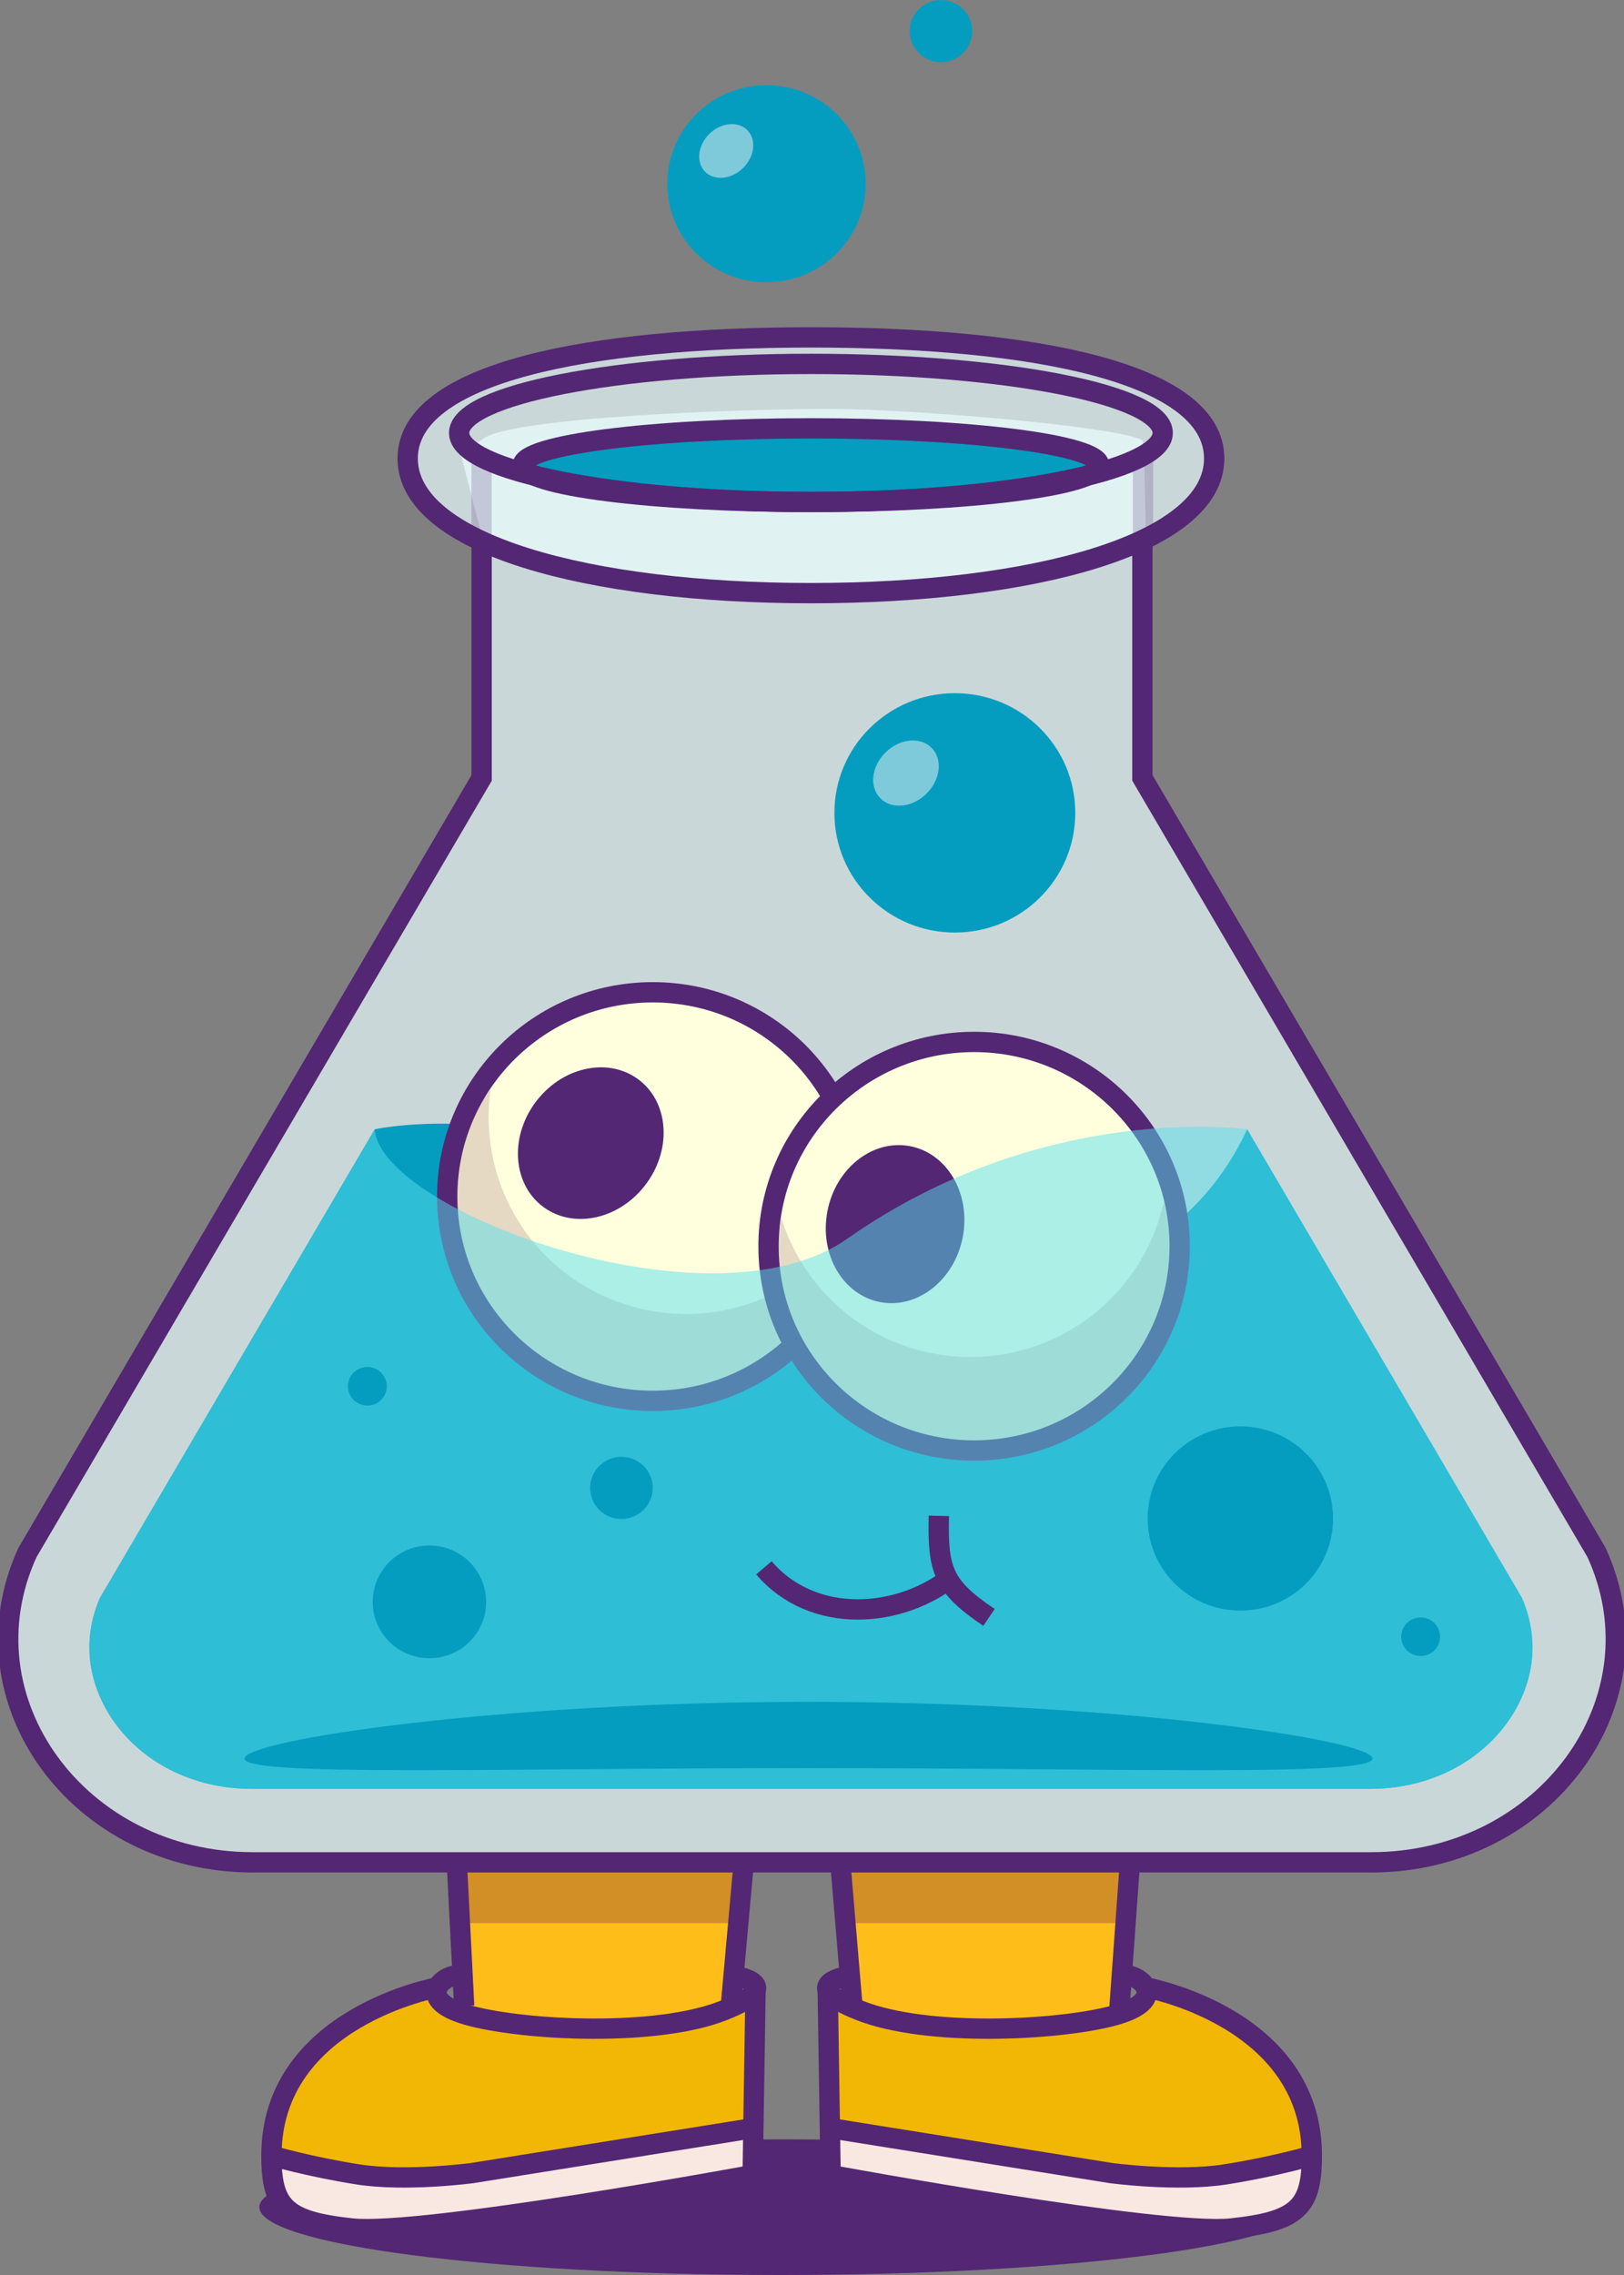 <svg width="160" height="224" viewBox="0 0 160 224" fill="none" xmlns="http://www.w3.org/2000/svg">
<rect x="0" y="0" width="160" height="224" fill="#808080" stroke="none"/>
<g clip-path="url(#clip0_90_1602)">
<path opacity="0.69" d="M47.45 52.697V76.589L2.709 152.856C-3.95 167.356 7.706 183.369 24.909 183.369H135.091C152.294 183.369 163.95 167.356 157.291 152.856L112.55 76.589L112.882 52.182L112.737 45.013L112.55 43.329C109.589 41.903 89.49 40.26 81.614 40.26C73.738 40.26 49.77 41.025 47.442 43.329L45.365 44.57" fill="#EBFEFF"/>
<path d="M149.95 157.343L122.875 111.194C113.84 130.68 87.835 130.148 74.541 120.82C55.058 107.151 36.914 111.194 36.914 111.194L9.839 157.343C7.584 162.587 9.522 166.896 10.893 169.023C13.781 173.478 18.98 176.136 24.804 176.136H134.985C140.809 176.136 146.008 173.478 148.896 169.023C150.275 166.896 152.205 162.595 149.95 157.343Z" fill="#049DBF"/>
<path d="M76.918 224C105.287 224 128.286 221.01 128.286 217.322C128.286 213.634 105.287 210.644 76.918 210.644C48.548 210.644 25.55 213.634 25.55 217.322C25.55 221.01 48.548 224 76.918 224Z" fill="#532773"/>
<path opacity="0.69" d="M119.623 45.142C119.623 36.708 101.835 33.22 79.895 33.22C57.954 33.22 40.166 36.708 40.166 45.142C40.166 53.575 57.954 58.401 79.895 58.401C101.835 58.401 119.623 53.575 119.623 45.142Z" fill="#EBFEFF"/>
<path d="M79.895 49.427C95.578 49.427 108.292 47.804 108.292 45.802C108.292 43.8 95.578 42.177 79.895 42.177C64.211 42.177 51.498 43.8 51.498 45.802C51.498 47.804 64.211 49.427 79.895 49.427Z" fill="#049DBF"/>
<path d="M74.225 209.533C74.225 209.533 42.081 215.381 37.481 214.326C32.883 213.27 27.124 212.36 27.124 212.36C27.124 212.36 27.489 216.291 28.324 217.54C29.16 218.788 36.451 219.924 49.835 217.854C63.218 215.784 74.76 213.778 74.76 213.778L74.225 209.533Z" fill="#F9E8E1"/>
<path d="M73.819 196.677C73.819 196.677 61.555 200.543 54.239 199.746C46.923 198.948 42.356 195.847 42.356 195.847C42.356 195.847 30.903 200.237 28.17 205.844C25.436 211.45 27.846 212.545 27.846 212.545C27.846 212.545 40.207 214.97 52.414 213.021C64.629 211.071 73.819 209.203 73.819 209.203V196.685V196.677Z" fill="#F2B705"/>
<path d="M44.992 183.104H73.308L72.01 197.514C72.01 197.514 65.351 200.076 54.247 199.754C43.143 199.432 44.733 197.152 44.733 197.152L45.001 183.112L44.992 183.104Z" fill="#FFBD1A"/>
<path d="M45.244 189.354H72.741V182.669L44.992 183.104L45.244 189.354Z" fill="#D18F26"/>
<path d="M44.992 183.104L45.73 197.506" stroke="#532773" stroke-width="2" stroke-linejoin="round"/>
<path d="M73.3 183.104L72.002 197.506" stroke="#532773" stroke-width="2" stroke-linejoin="round"/>
<path d="M44.725 194.534C43.208 194.816 41.05 197.136 46.525 198.529C52 199.923 64.638 200.567 71.256 197.965C77.875 195.364 72.294 194.534 72.294 194.534" stroke="#532773" stroke-width="2" stroke-linejoin="round"/>
<path d="M74.436 196.008L74.152 214.156C74.152 214.156 41.578 220.166 34.651 219.417C28.17 218.716 26.742 217.371 26.742 212.247C26.742 198.602 43.119 195.678 43.119 195.678" stroke="#532773" stroke-width="2" stroke-linejoin="round"/>
<path d="M74.436 209.501L46.533 213.963C46.533 213.963 40.004 214.841 35.243 214.092C30.482 213.343 26.759 212.255 26.759 212.255" stroke="#532773" stroke-width="2" stroke-linejoin="round"/>
<path d="M81.752 209.533C81.752 209.533 113.896 215.381 118.495 214.326C123.094 213.27 128.853 212.36 128.853 212.36C128.853 212.36 128.488 216.291 127.653 217.54C126.817 218.788 119.526 219.924 106.142 217.854C92.759 215.784 81.217 213.778 81.217 213.778L81.752 209.533Z" fill="#F9E8E1"/>
<path d="M82.158 196.677C82.158 196.677 94.422 200.543 101.738 199.746C109.054 198.948 113.621 195.847 113.621 195.847C113.621 195.847 125.074 200.237 127.807 205.844C130.54 211.45 128.131 212.545 128.131 212.545C128.131 212.545 115.77 214.97 103.563 213.021C91.356 211.071 82.158 209.203 82.158 209.203V196.685V196.677Z" fill="#F2B705"/>
<path d="M111.074 183.563L82.693 183.232L83.983 197.514C83.983 197.514 90.642 200.076 101.746 199.754C104.487 199.673 110.254 198.151 110.254 198.151L111.082 183.563H111.074Z" fill="#FFBD1A"/>
<path d="M83.447 189.354H110.936V182.669L83.188 183.104L83.447 189.354Z" fill="#D18F26"/>
<path d="M111.358 182.902L110.246 198.304" stroke="#532773" stroke-width="2" stroke-linejoin="round"/>
<path d="M82.79 183.377L83.983 197.506" stroke="#532773" stroke-width="2" stroke-linejoin="round"/>
<path d="M111.26 194.534C112.777 194.816 114.935 197.136 109.46 198.529C103.985 199.923 91.347 200.567 84.729 197.965C78.11 195.364 83.691 194.534 83.691 194.534" stroke="#532773" stroke-width="2" stroke-linejoin="round"/>
<path d="M81.549 196.008L81.833 214.156C81.833 214.156 114.407 220.166 121.334 219.417C127.815 218.716 129.243 217.371 129.243 212.247C129.243 198.602 112.866 195.678 112.866 195.678" stroke="#532773" stroke-width="2" stroke-linejoin="round"/>
<path d="M81.549 209.501L109.451 213.963C109.451 213.963 115.981 214.841 120.742 214.092C125.503 213.343 129.226 212.255 129.226 212.255" stroke="#532773" stroke-width="2" stroke-linejoin="round"/>
<path d="M64.313 137.93C75.499 137.93 84.567 128.925 84.567 117.816C84.567 106.707 75.499 97.702 64.313 97.702C53.127 97.702 44.06 106.707 44.06 117.816C44.06 128.925 53.127 137.93 64.313 137.93Z" fill="#FFFFDE"/>
<path d="M63.706 116.505C66.253 113.008 65.853 108.404 62.815 106.223C59.777 104.041 55.25 105.107 52.704 108.604C50.157 112.101 50.556 116.704 53.595 118.886C56.633 121.068 61.16 120.002 63.706 116.505Z" fill="#532773"/>
<path d="M60.055 127.869C51.7 124.373 47.101 115.77 48.342 107.255C47.353 108.536 46.493 109.954 45.828 111.509C41.651 121.368 46.306 132.726 56.234 136.875C66.162 141.023 77.599 136.399 81.776 126.54C82.441 124.977 82.855 123.382 83.09 121.779C77.826 128.61 68.409 131.357 60.055 127.861V127.869Z" fill="#E5D9C3"/>
<path d="M64.313 137.93C75.499 137.93 84.567 128.925 84.567 117.816C84.567 106.707 75.499 97.702 64.313 97.702C53.127 97.702 44.06 106.707 44.06 117.816C44.06 128.925 53.127 137.93 64.313 137.93Z" stroke="#532773" stroke-width="2" stroke-miterlimit="10"/>
<path d="M95.971 142.819C107.156 142.819 116.224 133.814 116.224 122.705C116.224 111.597 107.156 102.591 95.971 102.591C84.785 102.591 75.717 111.597 75.717 122.705C75.717 133.814 84.785 142.819 95.971 142.819Z" fill="#FFFFDE"/>
<path d="M94.859 121.769C95.658 117.527 93.317 113.533 89.632 112.849C85.946 112.165 82.311 115.049 81.513 119.291C80.714 123.532 83.054 127.526 86.74 128.21C90.425 128.894 94.061 126.011 94.859 121.769Z" fill="#532773"/>
<path d="M96.441 133.596C87.381 133.983 79.521 128.151 76.983 119.926C76.642 121.505 76.472 123.148 76.545 124.84C77.007 135.529 86.1 143.826 96.863 143.367C107.626 142.908 115.981 133.878 115.519 123.189C115.446 121.497 115.137 119.878 114.659 118.331C112.834 126.741 105.501 133.209 96.441 133.596Z" fill="#E5D9C3"/>
<path d="M95.971 142.819C107.156 142.819 116.224 133.814 116.224 122.705C116.224 111.597 107.156 102.591 95.971 102.591C84.785 102.591 75.717 111.597 75.717 122.705C75.717 133.814 84.785 142.819 95.971 142.819Z" stroke="#532773" stroke-width="2" stroke-miterlimit="10"/>
<path d="M47.45 52.987V76.597L2.709 152.856C-3.95 167.356 7.706 183.369 24.909 183.369H135.091C152.294 183.369 163.95 167.356 157.291 152.856L112.55 76.589V52.979" stroke="#532773" stroke-width="2" stroke-miterlimit="10"/>
<path d="M79.895 49.427C95.578 49.427 108.292 47.804 108.292 45.802C108.292 43.8 95.578 42.177 79.895 42.177C64.211 42.177 51.498 43.8 51.498 45.802C51.498 47.804 64.211 49.427 79.895 49.427Z" stroke="#532773" stroke-width="2" stroke-miterlimit="10"/>
<path d="M79.895 49.427C99.036 49.427 114.553 46.383 114.553 42.628C114.553 38.873 99.036 35.83 79.895 35.83C60.753 35.83 45.236 38.873 45.236 42.628C45.236 46.383 60.753 49.427 79.895 49.427Z" stroke="#532773" stroke-width="2" stroke-miterlimit="10"/>
<path d="M119.623 45.142C119.623 36.708 101.835 33.22 79.895 33.22C57.954 33.22 40.166 36.708 40.166 45.142C40.166 53.575 57.954 58.401 79.895 58.401C101.835 58.401 119.623 53.575 119.623 45.142Z" stroke="#532773" stroke-width="2" stroke-miterlimit="10"/>
<path opacity="0.21" d="M47.442 45.383V53.487" stroke="#532773" stroke-width="2" stroke-miterlimit="10"/>
<path opacity="0.21" d="M112.615 45.383V53.487" stroke="#532773" stroke-width="2" stroke-miterlimit="10"/>
<path opacity="0.5" d="M9.839 157.343L36.914 111.194C37.522 119.29 70.161 131.308 83.455 121.98C102.938 108.311 122.884 111.194 122.884 111.194L149.958 157.343C152.213 162.587 150.275 166.896 148.904 169.023C146.016 173.478 140.817 176.136 134.993 176.136H79.903H24.812C18.988 176.136 13.789 173.478 10.901 169.023C9.522 166.896 7.592 162.595 9.847 157.343H9.839Z" fill="#59E1EF"/>
<path d="M75.263 154.371C80.081 160.025 88.768 159.429 94.073 155.023" stroke="#532773" stroke-width="2" stroke-miterlimit="10"/>
<path d="M92.499 149.255C92.37 154.556 92.88 156.191 97.439 159.252" stroke="#532773" stroke-width="2" stroke-miterlimit="10"/>
<path d="M122.202 158.583C127.246 158.583 131.335 154.523 131.335 149.513C131.335 144.504 127.246 140.443 122.202 140.443C117.158 140.443 113.069 144.504 113.069 149.513C113.069 154.523 117.158 158.583 122.202 158.583Z" fill="#049DBF"/>
<path d="M94.073 91.822C100.627 91.822 105.939 86.545 105.939 80.037C105.939 73.528 100.627 68.252 94.073 68.252C87.519 68.252 82.206 73.528 82.206 80.037C82.206 86.545 87.519 91.822 94.073 91.822Z" fill="#049DBF"/>
<path opacity="0.5" d="M91.289 78.134C92.676 76.756 92.892 74.736 91.771 73.623C90.649 72.509 88.616 72.723 87.228 74.101C85.841 75.479 85.625 77.499 86.746 78.612C87.868 79.726 89.901 79.512 91.289 78.134Z" fill="#F9F9F9"/>
<path d="M75.514 27.799C80.912 27.799 85.288 23.453 85.288 18.092C85.288 12.731 80.912 8.386 75.514 8.386C70.117 8.386 65.741 12.731 65.741 18.092C65.741 23.453 70.117 27.799 75.514 27.799Z" fill="#049DBF"/>
<path opacity="0.5" d="M73.223 16.527C74.367 15.391 74.544 13.726 73.619 12.807C72.694 11.889 71.017 12.065 69.874 13.2C68.73 14.336 68.553 16.001 69.478 16.92C70.403 17.838 72.079 17.663 73.223 16.527Z" fill="#F9F9F9"/>
<path d="M92.702 6.122C94.404 6.122 95.784 4.752 95.784 3.061C95.784 1.37 94.404 0 92.702 0C91 0 89.62 1.37 89.62 3.061C89.62 4.752 91 6.122 92.702 6.122Z" fill="#049DBF"/>
<path d="M61.223 149.562C62.925 149.562 64.305 148.191 64.305 146.501C64.305 144.81 62.925 143.44 61.223 143.44C59.52 143.44 58.141 144.81 58.141 146.501C58.141 148.191 59.52 149.562 61.223 149.562Z" fill="#049DBF"/>
<path d="M36.192 138.397C37.249 138.397 38.106 137.546 38.106 136.496C38.106 135.446 37.249 134.595 36.192 134.595C35.135 134.595 34.278 135.446 34.278 136.496C34.278 137.546 35.135 138.397 36.192 138.397Z" fill="#049DBF"/>
<path d="M139.966 163.054C141.023 163.054 141.88 162.203 141.88 161.153C141.88 160.103 141.023 159.252 139.966 159.252C138.908 159.252 138.051 160.103 138.051 161.153C138.051 162.203 138.908 163.054 139.966 163.054Z" fill="#049DBF"/>
<path d="M42.308 163.272C45.394 163.272 47.896 160.787 47.896 157.722C47.896 154.656 45.394 152.171 42.308 152.171C39.221 152.171 36.719 154.656 36.719 157.722C36.719 160.787 39.221 163.272 42.308 163.272Z" fill="#049DBF"/>
<path d="M135.221 173.147C135.221 171.343 110.344 167.565 79.659 167.565C48.975 167.565 24.098 171.343 24.098 173.147C24.098 174.952 48.975 174.09 79.659 174.09C110.344 174.09 135.221 174.952 135.221 173.147Z" fill="#049DBF"/>
</g>
<defs>
<clipPath id="clip0_90_1602">
<rect width="160" height="224" fill="white"/>
</clipPath>
</defs>
</svg>
